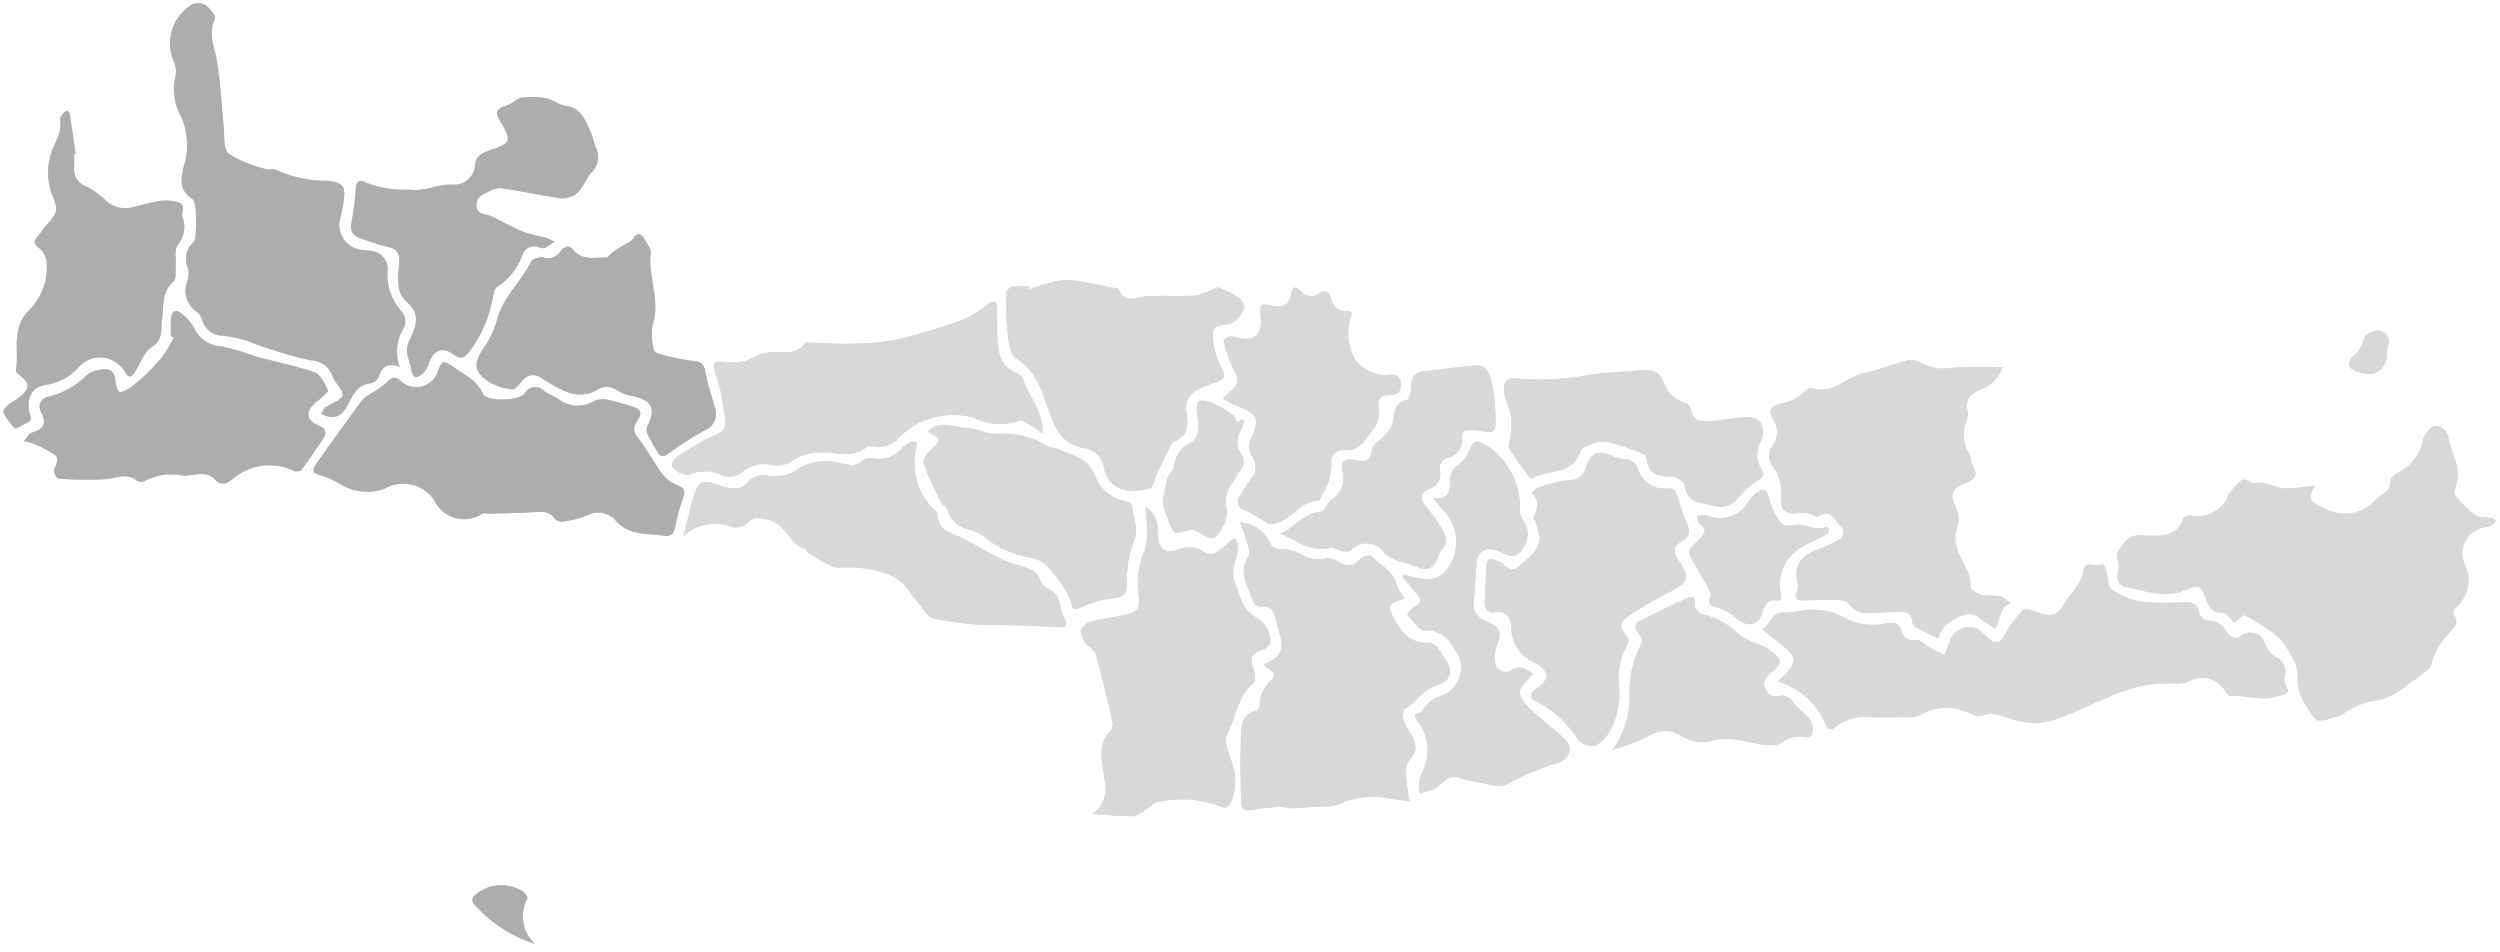<svg xmlns="http://www.w3.org/2000/svg" xmlns:xlink="http://www.w3.org/1999/xlink" width="132.801" height="50.563" viewBox="0 0 132.801 50.563">
  <defs>
    <clipPath id="clip-path">
      <rect id="Rectangle_529" data-name="Rectangle 529" width="132.801" height="50.563" fill="#d8d8d8"/>
    </clipPath>
  </defs>
  <g id="chania" clip-path="url(#clip-path)">
    <path id="Path_1017" data-name="Path 1017" d="M391.8,172.1c.15.322.8.369.4.813a1.859,1.859,0,0,0-.635,1.4.328.328,0,0,1-.191.246c-.881.253-.779,1.018-.808,1.645-.051,1.078,0,2.161.017,3.242.007.459.3.434.643.378a13.836,13.836,0,0,1,1.408-.154c.206-.012.418.089.624.082.58-.02,1.159-.1,1.737-.1a2.078,2.078,0,0,0,.843-.138,4.234,4.234,0,0,1,2.373-.326c.432.086.875.12,1.322.178a11.469,11.469,0,0,1-.188-1.257c-.013-.3-.023-.7.15-.879.592-.6.307-1.1-.033-1.639a1.909,1.909,0,0,1-.271-.611c-.033-.162-.014-.442.086-.5.608-.378.968-1.044,1.73-1.277s.847-.794.368-1.431a4.8,4.8,0,0,0-.3-.487c-.14-.144-.34-.34-.5-.331-1.146.061-1.59-.723-2.015-1.566-.146-.29-.094-.484.192-.61a5.324,5.324,0,0,1,.526-.174,2.852,2.852,0,0,1-.45-.751c-.158-.748-.861-1-1.3-1.48-.08-.087-.513-.017-.619.113-.4.489-.784.413-1.25.132a.9.9,0,0,0-.622-.139,1.629,1.629,0,0,1-1.276-.228,2.212,2.212,0,0,0-1.029-.266.61.61,0,0,1-.649-.382,1.835,1.835,0,0,0-1.565-1.034c.14.374.278.676.363.994.07.263.206.629.091.8-.545.812-.082,1.491.173,2.216.108.307.251.491.593.46.388-.036.552.188.635.525.066.271.156.537.228.807.267,1,.146,1.271-.788,1.729Z" transform="translate(-324.651 -136.813)" fill="#d8d8d8"/>
    <path id="Path_1018" data-name="Path 1018" d="M391.8,172.1c.15.322.8.369.4.813a1.859,1.859,0,0,0-.635,1.4.328.328,0,0,1-.191.246c-.881.253-.779,1.018-.808,1.645-.051,1.078,0,2.161.017,3.242.007.459.3.434.643.378a13.836,13.836,0,0,1,1.408-.154c.206-.012.418.089.624.082.58-.02,1.159-.1,1.737-.1a2.078,2.078,0,0,0,.843-.138,4.234,4.234,0,0,1,2.373-.326c.432.086.875.12,1.322.178a11.469,11.469,0,0,1-.188-1.257c-.013-.3-.023-.7.15-.879.592-.6.307-1.1-.033-1.639a1.909,1.909,0,0,1-.271-.611c-.033-.162-.014-.442.086-.5.608-.378.968-1.044,1.73-1.277s.847-.794.368-1.431a4.8,4.8,0,0,0-.3-.487c-.14-.144-.34-.34-.5-.331-1.146.061-1.59-.723-2.015-1.566-.146-.29-.094-.484.192-.61a5.324,5.324,0,0,1,.526-.174,2.852,2.852,0,0,1-.45-.751c-.158-.748-.861-1-1.3-1.48-.08-.087-.513-.017-.619.113-.4.489-.784.413-1.25.132a.9.9,0,0,0-.622-.139,1.629,1.629,0,0,1-1.276-.228,2.212,2.212,0,0,0-1.029-.266.61.61,0,0,1-.649-.382,1.835,1.835,0,0,0-1.565-1.034c.14.374.278.676.363.994.07.263.206.629.091.8-.545.812-.082,1.491.173,2.216.108.307.251.491.593.46.388-.036.552.188.635.525.066.271.156.537.228.807.267,1,.146,1.271-.788,1.729Z" transform="translate(-324.651 -136.813)" fill="#d8d8d8"/>
    <path id="Path_1019" data-name="Path 1019" d="M341.053,175.969c.8.049,1.46.119,2.125.115a1.558,1.558,0,0,0,.641-.307c.263-.151.5-.425.776-.46a5.749,5.749,0,0,1,3.212.236c.354.162.5.029.625-.289a2.811,2.811,0,0,0,.04-1.958c-.16-.521-.47-1.211-.267-1.584.483-.884.529-2,1.389-2.7.118-.1.1-.456.038-.658-.246-.747-.213-.842.482-1.135.149-.063.341-.2.371-.337a1.416,1.416,0,0,0-.784-1.379,2.209,2.209,0,0,1-.689-.764,8.635,8.635,0,0,1-.316-.86,1.7,1.7,0,0,1-.05-1.381,2.7,2.7,0,0,0,.131-.812c0-.12-.1-.245-.161-.368a2.517,2.517,0,0,0-.331.2,4.412,4.412,0,0,1-.633.541.685.685,0,0,1-.593.032,1.439,1.439,0,0,0-1.477-.171c-.764.241-1.083-.1-1.061-.944a1.451,1.451,0,0,0-.645-1.334c-.022.363.065.71.064,1.056a3.2,3.2,0,0,1-.135,1.289,4.455,4.455,0,0,0-.291,2.49c.067.53-.138.756-.549.857-.641.159-1.306.224-1.945.389a.9.9,0,0,0-.584.455c-.059.195.1.493.238.7.149.226.489.369.555.6.33,1.181.6,2.378.879,3.573a.59.59,0,0,1-.089.472c-.817.814-.389,1.824-.327,2.7a1.6,1.6,0,0,1-.64,1.728Z" transform="translate(-283.013 -132.728)" fill="#d8d8d8"/>
    <path id="Path_1020" data-name="Path 1020" d="M341.053,175.969c.8.049,1.46.119,2.125.115a1.558,1.558,0,0,0,.641-.307c.263-.151.5-.425.776-.46a5.749,5.749,0,0,1,3.212.236c.354.162.5.029.625-.289a2.811,2.811,0,0,0,.04-1.958c-.16-.521-.47-1.211-.267-1.584.483-.884.529-2,1.389-2.7.118-.1.1-.456.038-.658-.246-.747-.213-.842.482-1.135.149-.063.341-.2.371-.337a1.416,1.416,0,0,0-.784-1.379,2.209,2.209,0,0,1-.689-.764,8.635,8.635,0,0,1-.316-.86,1.7,1.7,0,0,1-.05-1.381,2.7,2.7,0,0,0,.131-.812c0-.12-.1-.245-.161-.368a2.517,2.517,0,0,0-.331.2,4.412,4.412,0,0,1-.633.541.685.685,0,0,1-.593.032,1.439,1.439,0,0,0-1.477-.171c-.764.241-1.083-.1-1.061-.944a1.451,1.451,0,0,0-.645-1.334c-.022.363.065.71.064,1.056a3.2,3.2,0,0,1-.135,1.289,4.455,4.455,0,0,0-.291,2.49c.067.53-.138.756-.549.857-.641.159-1.306.224-1.945.389a.9.9,0,0,0-.584.455c-.059.195.1.493.238.7.149.226.489.369.555.6.33,1.181.6,2.378.879,3.573a.59.59,0,0,1-.089.472c-.817.814-.389,1.824-.327,2.7a1.6,1.6,0,0,1-.64,1.728Z" transform="translate(-283.013 -132.728)" fill="#d8d8d8"/>
    <path id="Path_1021" data-name="Path 1021" d="M470.558,147.009c.017.821-.619,1.184-1.1,1.622-.455.412-.754-.129-1.108-.27-.489-.2-.61-.142-.631.364q-.036.877-.08,1.752c-.018.365.123.659.511.6.765-.121.891.436.9.908a2.021,2.021,0,0,0,1.279,1.794c.757.423.762.895.054,1.353-.363.235-.4.494-.03.657a5.95,5.95,0,0,1,2.248,2.066,1.025,1.025,0,0,0,.924.308,2.164,2.164,0,0,0,.891-1.032,4.132,4.132,0,0,0,.35-2.114,3.691,3.691,0,0,1,.483-2.287.389.389,0,0,0-.038-.34c-.44-.581-.467-.744.134-1.155a20.424,20.424,0,0,1,2.2-1.276c.9-.463,1-.789.383-1.645-.288-.4-.3-.733.138-.978.462-.256.519-.54.293-1.016-.248-.519-.368-1.1-.578-1.637a.464.464,0,0,0-.367-.191,1.474,1.474,0,0,1-1.626-.978.754.754,0,0,0-.736-.569,2.533,2.533,0,0,1-.713-.21c-.718-.276-1.054-.12-1.315.619a.877.877,0,0,1-.9.7,7.242,7.242,0,0,0-1.694.425c-.116.034-.2.169-.3.257.471.418.285.883.1,1.352-.011.03.071.086.087.137.082.262.158.526.235.789Z" transform="translate(-388.767 -118.553)" fill="#d8d8d8"/>
    <path id="Path_1022" data-name="Path 1022" d="M470.558,147.009c.017.821-.619,1.184-1.1,1.622-.455.412-.754-.129-1.108-.27-.489-.2-.61-.142-.631.364q-.036.877-.08,1.752c-.018.365.123.659.511.6.765-.121.891.436.9.908a2.021,2.021,0,0,0,1.279,1.794c.757.423.762.895.054,1.353-.363.235-.4.494-.03.657a5.95,5.95,0,0,1,2.248,2.066,1.025,1.025,0,0,0,.924.308,2.164,2.164,0,0,0,.891-1.032,4.132,4.132,0,0,0,.35-2.114,3.691,3.691,0,0,1,.483-2.287.389.389,0,0,0-.038-.34c-.44-.581-.467-.744.134-1.155a20.424,20.424,0,0,1,2.2-1.276c.9-.463,1-.789.383-1.645-.288-.4-.3-.733.138-.978.462-.256.519-.54.293-1.016-.248-.519-.368-1.1-.578-1.637a.464.464,0,0,0-.367-.191,1.474,1.474,0,0,1-1.626-.978.754.754,0,0,0-.736-.569,2.533,2.533,0,0,1-.713-.21c-.718-.276-1.054-.12-1.315.619a.877.877,0,0,1-.9.7,7.242,7.242,0,0,0-1.694.425c-.116.034-.2.169-.3.257.471.418.285.883.1,1.352-.011.03.071.086.087.137.082.262.158.526.235.789Z" transform="translate(-388.767 -118.553)" fill="#d8d8d8"/>
    <path id="Path_1023" data-name="Path 1023" d="M441.874,146.122l-.091.115c.219.272.426.554.66.812.4.446.385.547-.135.86a.8.8,0,0,0-.271.367c.3.306.633.838.935.822a1.533,1.533,0,0,1,1.505.906,1.592,1.592,0,0,1-.855,2.623,2.023,2.023,0,0,0-.61.476c-.117.105-.184.314-.31.351-.313.092-.3.152-.145.439a2.513,2.513,0,0,1,.27,2.735,1.347,1.347,0,0,0-.166.559,2.8,2.8,0,0,0,.048.558,3.077,3.077,0,0,1,.512-.156c.589-.075.832-.937,1.573-.67a4.061,4.061,0,0,0,.811.2c.572.08,1.27.37,1.695.15a15.005,15.005,0,0,1,2.677-1.124c.691-.2.873-.842.436-1.265-.554-.536-1.19-.988-1.745-1.522-.287-.275-.662-.652-.658-.98s.436-.637.7-.988c-.3-.154-.6-.536-1.167-.182a.551.551,0,0,1-.841-.414,1.721,1.721,0,0,1,.1-.936c.255-.668.18-.929-.483-1.21-.443-.188-.793-.441-.758-.983.046-.723.09-1.447.161-2.167a.7.7,0,0,1,.925-.692,1.967,1.967,0,0,1,.54.218.677.677,0,0,0,.992-.315,1.217,1.217,0,0,0-.007-1.485.946.946,0,0,1-.154-.591,3.91,3.91,0,0,0-1.971-3.488c-.347-.176-.49-.086-.648.228a2.143,2.143,0,0,1-.592.877,1.048,1.048,0,0,0-.506.981c0,.54-.111.941-.911.837.287.33.474.529.643.743a2.381,2.381,0,0,1-.14,3.306,1.35,1.35,0,0,1-.9.249,5.7,5.7,0,0,1-1.117-.238Z" transform="translate(-367.276 -115.601)" fill="#d8d8d8"/>
    <path id="Path_1024" data-name="Path 1024" d="M441.874,146.122l-.091.115c.219.272.426.554.66.812.4.446.385.547-.135.86a.8.8,0,0,0-.271.367c.3.306.633.838.935.822a1.533,1.533,0,0,1,1.505.906,1.592,1.592,0,0,1-.855,2.623,2.023,2.023,0,0,0-.61.476c-.117.105-.184.314-.31.351-.313.092-.3.152-.145.439a2.513,2.513,0,0,1,.27,2.735,1.347,1.347,0,0,0-.166.559,2.8,2.8,0,0,0,.048.558,3.077,3.077,0,0,1,.512-.156c.589-.075.832-.937,1.573-.67a4.061,4.061,0,0,0,.811.2c.572.08,1.27.37,1.695.15a15.005,15.005,0,0,1,2.677-1.124c.691-.2.873-.842.436-1.265-.554-.536-1.19-.988-1.745-1.522-.287-.275-.662-.652-.658-.98s.436-.637.7-.988c-.3-.154-.6-.536-1.167-.182a.551.551,0,0,1-.841-.414,1.721,1.721,0,0,1,.1-.936c.255-.668.18-.929-.483-1.21-.443-.188-.793-.441-.758-.983.046-.723.09-1.447.161-2.167a.7.7,0,0,1,.925-.692,1.967,1.967,0,0,1,.54.218.677.677,0,0,0,.992-.315,1.217,1.217,0,0,0-.007-1.485.946.946,0,0,1-.154-.591,3.91,3.91,0,0,0-1.971-3.488c-.347-.176-.49-.086-.648.228a2.143,2.143,0,0,1-.592.877,1.048,1.048,0,0,0-.506.981c0,.54-.111.941-.911.837.287.33.474.529.643.743a2.381,2.381,0,0,1-.14,3.306,1.35,1.35,0,0,1-.9.249,5.7,5.7,0,0,1-1.117-.238Z" transform="translate(-367.276 -115.601)" fill="#d8d8d8"/>
    <path id="Path_1025" data-name="Path 1025" d="M385.076,96.464a8.4,8.4,0,0,0,.866.442c.965.357,1.117.664.683,1.626a.9.9,0,0,0,.013,1.013.939.939,0,0,1-.088,1.231,9.293,9.293,0,0,0-.54.849.471.471,0,0,0,.21.759,6.637,6.637,0,0,1,1.088.619c.278.221.451.122.735.034.781-.242,1.2-1.14,2.109-1.13.07,0,.154-.212.212-.336a3.025,3.025,0,0,0,.494-1.642.623.623,0,0,1,.641-.736c.932.1,1.211-.653,1.636-1.172a1.413,1.413,0,0,0,.231-1c-.079-.525.086-.747.585-.745s.646-.265.582-.7c-.076-.515-.48-.373-.793-.347a2.164,2.164,0,0,1-1.579-.761,2.835,2.835,0,0,1-.3-2.26c.081-.2.153-.424-.175-.394-.507.046-.724-.273-.846-.651-.116-.357-.32-.5-.611-.3a.716.716,0,0,1-1.033-.146c-.284-.276-.422-.137-.482.207-.094.537-.388.744-.961.62-.7-.15-.738-.088-.652.587.115.9-.331,1.317-1.192,1.113a1.2,1.2,0,0,0-.49-.073c-.117.026-.307.219-.287.285a6.856,6.856,0,0,0,.569,1.536c.255.427.236.71-.12,1.013-.149.127-.29.263-.507.46Z" transform="translate(-320.133 -75.295)" fill="#d8d8d8"/>
    <path id="Path_1026" data-name="Path 1026" d="M385.076,96.464a8.4,8.4,0,0,0,.866.442c.965.357,1.117.664.683,1.626a.9.9,0,0,0,.013,1.013.939.939,0,0,1-.088,1.231,9.293,9.293,0,0,0-.54.849.471.471,0,0,0,.21.759,6.637,6.637,0,0,1,1.088.619c.278.221.451.122.735.034.781-.242,1.2-1.14,2.109-1.13.07,0,.154-.212.212-.336a3.025,3.025,0,0,0,.494-1.642.623.623,0,0,1,.641-.736c.932.1,1.211-.653,1.636-1.172a1.413,1.413,0,0,0,.231-1c-.079-.525.086-.747.585-.745s.646-.265.582-.7c-.076-.515-.48-.373-.793-.347a2.164,2.164,0,0,1-1.579-.761,2.835,2.835,0,0,1-.3-2.26c.081-.2.153-.424-.175-.394-.507.046-.724-.273-.846-.651-.116-.357-.32-.5-.611-.3a.716.716,0,0,1-1.033-.146c-.284-.276-.422-.137-.482.207-.094.537-.388.744-.961.62-.7-.15-.738-.088-.652.587.115.9-.331,1.317-1.192,1.113a1.2,1.2,0,0,0-.49-.073c-.117.026-.307.219-.287.285a6.856,6.856,0,0,0,.569,1.536c.255.427.236.71-.12,1.013-.149.127-.29.263-.507.46Z" transform="translate(-320.133 -75.295)" fill="#d8d8d8"/>
    <path id="Path_1027" data-name="Path 1027" d="M474.233,116.995c-.383.006-.607.245-.493.832.084.432.288.843.354,1.277a4.729,4.729,0,0,1-.052,1.036c-.016.206-.134.468-.048.608.33.539.721,1.04,1.1,1.549.018.024.116.017.159-.008.829-.473,2.109-.132,2.513-1.389a.631.631,0,0,1,.377-.314,2.23,2.23,0,0,1,1.047-.233,13.506,13.506,0,0,1,1.951.689c.078.031.139.181.154.284.112.754.581.9,1.271.877.259-.009.734.3.757.5.085.771.57.853,1.184,1,.87.215,1.19.176,1.751-.474a4.706,4.706,0,0,1,.992-.85c.252-.164.322-.313.152-.531a1.429,1.429,0,0,1-.044-1.513c.328-.877-.091-1.391-1.04-1.26-.527.073-1.056.139-1.585.194s-1.019.011-1.112-.685a.436.436,0,0,0-.274-.269,1.691,1.691,0,0,1-1.158-1.109c-.214-.591-.634-.694-1.194-.636-.941.1-1.9.1-2.827.256a14.226,14.226,0,0,1-3.932.167Z" transform="translate(-393.818 -96.901)" fill="#d8d8d8"/>
    <path id="Path_1028" data-name="Path 1028" d="M474.233,116.995c-.383.006-.607.245-.493.832.084.432.288.843.354,1.277a4.729,4.729,0,0,1-.052,1.036c-.016.206-.134.468-.048.608.33.539.721,1.04,1.1,1.549.018.024.116.017.159-.008.829-.473,2.109-.132,2.513-1.389a.631.631,0,0,1,.377-.314,2.23,2.23,0,0,1,1.047-.233,13.506,13.506,0,0,1,1.951.689c.078.031.139.181.154.284.112.754.581.9,1.271.877.259-.009.734.3.757.5.085.771.57.853,1.184,1,.87.215,1.19.176,1.751-.474a4.706,4.706,0,0,1,.992-.85c.252-.164.322-.313.152-.531a1.429,1.429,0,0,1-.044-1.513c.328-.877-.091-1.391-1.04-1.26-.527.073-1.056.139-1.585.194s-1.019.011-1.112-.685a.436.436,0,0,0-.274-.269,1.691,1.691,0,0,1-1.158-1.109c-.214-.591-.634-.694-1.194-.636-.941.1-1.9.1-2.827.256a14.226,14.226,0,0,1-3.932.167Z" transform="translate(-393.818 -96.901)" fill="#d8d8d8"/>
    <path id="Path_1029" data-name="Path 1029" d="M403.255,124.078c.929.372,1.617,1.02,2.615.75.2-.055.467.146.711.187a.644.644,0,0,0,.46-.06,1.1,1.1,0,0,1,1.747.159,2.3,2.3,0,0,0,.831.444c.221.094.474.113.693.21.778.345,1.091.215,1.383-.6a.527.527,0,0,1,.114-.219c.385-.335.251-.725.065-1.063a8.746,8.746,0,0,0-.8-1.16c-.412-.527-.422-.8.147-1.052a.8.8,0,0,0,.519-.928.57.57,0,0,1,.439-.7.97.97,0,0,0,.721-1.078c-.024-.346.152-.384.382-.392a2.533,2.533,0,0,1,.663.057c.581.137.759.05.744-.53a10.431,10.431,0,0,0-.2-2.078c-.088-.384-.251-.923-.844-.875-.915.074-1.826.191-2.739.3a.692.692,0,0,0-.694.772c0,.264-.1.72-.245.756-.754.19-.622.806-.768,1.309a1.765,1.765,0,0,1-.413.578c-.217.251-.615.464-.651.732-.087.65-.4.681-.917.567-.4-.088-.788,0-.677.538a1.293,1.293,0,0,1-.506,1.515c-.262.181-.422.69-.649.7-.884.057-1.31.8-2.127,1.157Z" transform="translate(-335.246 -95.729)" fill="#d8d8d8"/>
    <path id="Path_1030" data-name="Path 1030" d="M403.255,124.078c.929.372,1.617,1.02,2.615.75.2-.055.467.146.711.187a.644.644,0,0,0,.46-.06,1.1,1.1,0,0,1,1.747.159,2.3,2.3,0,0,0,.831.444c.221.094.474.113.693.21.778.345,1.091.215,1.383-.6a.527.527,0,0,1,.114-.219c.385-.335.251-.725.065-1.063a8.746,8.746,0,0,0-.8-1.16c-.412-.527-.422-.8.147-1.052a.8.8,0,0,0,.519-.928.57.57,0,0,1,.439-.7.97.97,0,0,0,.721-1.078c-.024-.346.152-.384.382-.392a2.533,2.533,0,0,1,.663.057c.581.137.759.05.744-.53a10.431,10.431,0,0,0-.2-2.078c-.088-.384-.251-.923-.844-.875-.915.074-1.826.191-2.739.3a.692.692,0,0,0-.694.772c0,.264-.1.72-.245.756-.754.19-.622.806-.768,1.309a1.765,1.765,0,0,1-.413.578c-.217.251-.615.464-.651.732-.087.65-.4.681-.917.567-.4-.088-.788,0-.677.538a1.293,1.293,0,0,1-.506,1.515c-.262.181-.422.69-.649.7-.884.057-1.31.8-2.127,1.157Z" transform="translate(-335.246 -95.729)" fill="#d8d8d8"/>
    <path id="Path_1031" data-name="Path 1031" d="M507.926,196.184a11.836,11.836,0,0,0,1.88-.691,1.569,1.569,0,0,1,1.733-.076,1.969,1.969,0,0,0,1.594.314c1.1-.367,2.076.182,3.112.216a1.329,1.329,0,0,0,.68-.139,1.457,1.457,0,0,1,1.265-.273.346.346,0,0,0,.31-.13c.308-.933-.672-1.175-1-1.774a.732.732,0,0,0-.6-.331.626.626,0,0,1-.845-.309c-.215-.415.041-.7.337-.932.658-.52.455-.709-.095-1.154a3.738,3.738,0,0,0-.744-.377,3.118,3.118,0,0,1-.893-.446A3.929,3.929,0,0,0,512.712,189c-.181-.044-.449-.351-.426-.5.088-.537-.227-.447-.48-.333-.877.4-1.742.823-2.6,1.266-.069.036-.088.351-.013.439.21.25.415.471.2.81a5.217,5.217,0,0,0-.56,2.557,4.8,4.8,0,0,1-.911,2.944Z" transform="translate(-422.264 -156.361)" fill="#d8d8d8"/>
    <path id="Path_1032" data-name="Path 1032" d="M507.926,196.184a11.836,11.836,0,0,0,1.88-.691,1.569,1.569,0,0,1,1.733-.076,1.969,1.969,0,0,0,1.594.314c1.1-.367,2.076.182,3.112.216a1.329,1.329,0,0,0,.68-.139,1.457,1.457,0,0,1,1.265-.273.346.346,0,0,0,.31-.13c.308-.933-.672-1.175-1-1.774a.732.732,0,0,0-.6-.331.626.626,0,0,1-.845-.309c-.215-.415.041-.7.337-.932.658-.52.455-.709-.095-1.154a3.738,3.738,0,0,0-.744-.377,3.118,3.118,0,0,1-.893-.446A3.929,3.929,0,0,0,512.712,189c-.181-.044-.449-.351-.426-.5.088-.537-.227-.447-.48-.333-.877.4-1.742.823-2.6,1.266-.069.036-.088.351-.013.439.21.25.415.471.2.81a5.217,5.217,0,0,0-.56,2.557,4.8,4.8,0,0,1-.911,2.944Z" transform="translate(-422.264 -156.361)" fill="#d8d8d8"/>
    <path id="Path_1033" data-name="Path 1033" d="M231.33,101.987c.034-1.2-.739-1.971-1.062-2.909a.564.564,0,0,0-.3-.283c-.944-.389-1.036-1.2-1.049-2.054-.007-.47-.017-.94-.015-1.41,0-.418-.177-.412-.464-.219a6.2,6.2,0,0,1-1.264.805,35.209,35.209,0,0,1-3.605,1.09,11.874,11.874,0,0,1-2.314.214c-.718.025-1.438-.028-2.157-.043-.136,0-.349-.042-.4.026-.523.736-1.314.356-1.975.5a1.512,1.512,0,0,0-.558.149,2.487,2.487,0,0,1-1.693.336c-.675-.029-.684-.022-.535.608.077.325.225.635.291.961.1.515.179,1.037.236,1.56.046.417-.162.609-.572.782a13.422,13.422,0,0,0-1.965,1.109c-.157.1-.339.425-.284.535a1.16,1.16,0,0,0,.565.4.544.544,0,0,0,.411,0,2.179,2.179,0,0,1,1.78.116,1.056,1.056,0,0,0,.894-.155,1.782,1.782,0,0,1,1.628-.437,1.543,1.543,0,0,0,1.256-.319,2.445,2.445,0,0,1,.979-.323c.928-.179,1.935.4,2.817-.307.105-.084.331-.051.493-.025a1.382,1.382,0,0,0,1.2-.452,4.048,4.048,0,0,1,4-1.084,3.23,3.23,0,0,0,2.456.153c.095-.048.3.093.444.176.235.139.456.3.758.5Z" transform="translate(-175.943 -78.966)" fill="#d8d8d8"/>
    <path id="Path_1034" data-name="Path 1034" d="M231.33,101.987c.034-1.2-.739-1.971-1.062-2.909a.564.564,0,0,0-.3-.283c-.944-.389-1.036-1.2-1.049-2.054-.007-.47-.017-.94-.015-1.41,0-.418-.177-.412-.464-.219a6.2,6.2,0,0,1-1.264.805,35.209,35.209,0,0,1-3.605,1.09,11.874,11.874,0,0,1-2.314.214c-.718.025-1.438-.028-2.157-.043-.136,0-.349-.042-.4.026-.523.736-1.314.356-1.975.5a1.512,1.512,0,0,0-.558.149,2.487,2.487,0,0,1-1.693.336c-.675-.029-.684-.022-.535.608.077.325.225.635.291.961.1.515.179,1.037.236,1.56.046.417-.162.609-.572.782a13.422,13.422,0,0,0-1.965,1.109c-.157.1-.339.425-.284.535a1.16,1.16,0,0,0,.565.4.544.544,0,0,0,.411,0,2.179,2.179,0,0,1,1.78.116,1.056,1.056,0,0,0,.894-.155,1.782,1.782,0,0,1,1.628-.437,1.543,1.543,0,0,0,1.256-.319,2.445,2.445,0,0,1,.979-.323c.928-.179,1.935.4,2.817-.307.105-.084.331-.051.493-.025a1.382,1.382,0,0,0,1.2-.452,4.048,4.048,0,0,1,4-1.084,3.23,3.23,0,0,0,2.456.153c.095-.048.3.093.444.176.235.139.456.3.758.5Z" transform="translate(-175.943 -78.966)" fill="#d8d8d8"/>
    <path id="Path_1035" data-name="Path 1035" d="M318.163,88.753l-.047-.146a5.179,5.179,0,0,0-.922.018A.493.493,0,0,0,316.9,89a20.714,20.714,0,0,0,.106,2.311c.047.394.154.95.429,1.117,1.147.7,1.424,1.934,1.823,3,.355.947.734,1.541,1.748,1.751A1.268,1.268,0,0,1,322.1,98.2a1.4,1.4,0,0,0,1.186,1.226,3.111,3.111,0,0,0,1.242-.093c.181-.062.244-.466.361-.716.177-.378.341-.763.535-1.132.127-.241.245-.578.455-.668.723-.307.685-.854.613-1.466a1.109,1.109,0,0,1,.738-1.331,4.679,4.679,0,0,1,.691-.287c.634-.2.678-.3.394-.86a2.746,2.746,0,0,1-.241-.617,3.122,3.122,0,0,1-.189-1.218c.115-.55.785-.3,1.122-.547a1.432,1.432,0,0,0,.542-.753c.039-.177-.206-.487-.4-.628a4.378,4.378,0,0,0-.969-.445c-.07-.027-.18.035-.267.067a3.727,3.727,0,0,1-.975.356c-.854.053-1.715-.017-2.569.038-.567.036-1.193.448-1.492-.423-.011-.031-.157-.01-.238-.025-.7-.131-1.39-.291-2.091-.385a3.285,3.285,0,0,0-1.085.053,12.918,12.918,0,0,0-1.292.4Z" transform="translate(-263.458 -73.385)" fill="#d8d8d8"/>
    <path id="Path_1036" data-name="Path 1036" d="M318.163,88.753l-.047-.146a5.179,5.179,0,0,0-.922.018A.493.493,0,0,0,316.9,89a20.714,20.714,0,0,0,.106,2.311c.047.394.154.95.429,1.117,1.147.7,1.424,1.934,1.823,3,.355.947.734,1.541,1.748,1.751A1.268,1.268,0,0,1,322.1,98.2a1.4,1.4,0,0,0,1.186,1.226,3.111,3.111,0,0,0,1.242-.093c.181-.062.244-.466.361-.716.177-.378.341-.763.535-1.132.127-.241.245-.578.455-.668.723-.307.685-.854.613-1.466a1.109,1.109,0,0,1,.738-1.331,4.679,4.679,0,0,1,.691-.287c.634-.2.678-.3.394-.86a2.746,2.746,0,0,1-.241-.617,3.122,3.122,0,0,1-.189-1.218c.115-.55.785-.3,1.122-.547a1.432,1.432,0,0,0,.542-.753c.039-.177-.206-.487-.4-.628a4.378,4.378,0,0,0-.969-.445c-.07-.027-.18.035-.267.067a3.727,3.727,0,0,1-.975.356c-.854.053-1.715-.017-2.569.038-.567.036-1.193.448-1.492-.423-.011-.031-.157-.01-.238-.025-.7-.131-1.39-.291-2.091-.385a3.285,3.285,0,0,0-1.085.053,12.918,12.918,0,0,0-1.292.4Z" transform="translate(-263.458 -73.385)" fill="#d8d8d8"/>
    <path id="Path_1037" data-name="Path 1037" d="M215.386,144.053a2.465,2.465,0,0,1,2.369-.532.942.942,0,0,0,1.076-.2c.313-.317.641-.206,1.012-.129.95.195,1.146,1.318,2.025,1.587.061.019.076.168.141.2.566.281,1.172.825,1.7.762a6.155,6.155,0,0,1,2.7.431,1.745,1.745,0,0,1,.711.54c.4.465.752.973,1.14,1.451a.737.737,0,0,0,.388.28,17.523,17.523,0,0,0,2.715.348c1.168-.006,2.337.034,3.5.086.98.045.978.066.593-.791a.592.592,0,0,1-.068-.24,1.132,1.132,0,0,0-.663-.988.908.908,0,0,1-.388-.412c-.152-.523-.582-.639-1.008-.782a8.525,8.525,0,0,1-1.107-.384c-.72-.36-1.4-.8-2.128-1.145-.551-.262-1.206-.356-1.209-1.181,0-.13-.193-.262-.3-.387a3.463,3.463,0,0,1-.848-3.2c.082-.347-.1-.352-.282-.3a1.082,1.082,0,0,0-.464.314,1.591,1.591,0,0,1-1.5.567.827.827,0,0,0-.624.123c-.38.369-.758.181-1.17.13a2.809,2.809,0,0,0-2.06.185,2.3,2.3,0,0,1-1.718.489,1.084,1.084,0,0,0-1.2.407.865.865,0,0,1-.659.26,3.508,3.508,0,0,1-.961-.233c-.689-.229-.922-.16-1.147.518-.216.65-.348,1.329-.577,2.228Z" transform="translate(-179.061 -115.591)" fill="#d8d8d8"/>
    <path id="Path_1038" data-name="Path 1038" d="M215.386,144.053a2.465,2.465,0,0,1,2.369-.532.942.942,0,0,0,1.076-.2c.313-.317.641-.206,1.012-.129.95.195,1.146,1.318,2.025,1.587.061.019.076.168.141.2.566.281,1.172.825,1.7.762a6.155,6.155,0,0,1,2.7.431,1.745,1.745,0,0,1,.711.54c.4.465.752.973,1.14,1.451a.737.737,0,0,0,.388.28,17.523,17.523,0,0,0,2.715.348c1.168-.006,2.337.034,3.5.086.98.045.978.066.593-.791a.592.592,0,0,1-.068-.24,1.132,1.132,0,0,0-.663-.988.908.908,0,0,1-.388-.412c-.152-.523-.582-.639-1.008-.782a8.525,8.525,0,0,1-1.107-.384c-.72-.36-1.4-.8-2.128-1.145-.551-.262-1.206-.356-1.209-1.181,0-.13-.193-.262-.3-.387a3.463,3.463,0,0,1-.848-3.2c.082-.347-.1-.352-.282-.3a1.082,1.082,0,0,0-.464.314,1.591,1.591,0,0,1-1.5.567.827.827,0,0,0-.624.123c-.38.369-.758.181-1.17.13a2.809,2.809,0,0,0-2.06.185,2.3,2.3,0,0,1-1.718.489,1.084,1.084,0,0,0-1.2.407.865.865,0,0,1-.659.26,3.508,3.508,0,0,1-.961-.233c-.689-.229-.922-.16-1.147.518-.216.65-.348,1.329-.577,2.228Z" transform="translate(-179.061 -115.591)" fill="#d8d8d8"/>
    <path id="Path_1039" data-name="Path 1039" d="M291.084,134.209c.779.433.763.416.152.986-.188.176-.425.524-.365.7a17.757,17.757,0,0,0,.894,2.018c.082.167.325.273.368.438a1.491,1.491,0,0,0,1.172,1.058,2.235,2.235,0,0,1,.75.37,5.364,5.364,0,0,0,2.486,1.125,1.643,1.643,0,0,1,.823.375,8.306,8.306,0,0,1,.963,1.225,2.331,2.331,0,0,1,.373.8c.064.3.164.378.447.282a6.356,6.356,0,0,1,1.739-.528c.864-.022.755-.533.782-1.073a5.555,5.555,0,0,1,.394-2.02c.221-.511-.051-1.239-.135-1.866-.011-.081-.215-.164-.341-.2a2.132,2.132,0,0,1-1.581-1.275c-.328-1-1.166-1.125-1.906-1.465-.2-.092-.462-.068-.641-.182a4.428,4.428,0,0,0-2.717-.652c-.507.027-1.027-.3-1.544-.308-.683-.011-1.414-.481-2.113.185Z" transform="translate(-241.807 -111.278)" fill="#d8d8d8"/>
    <path id="Path_1040" data-name="Path 1040" d="M291.084,134.209c.779.433.763.416.152.986-.188.176-.425.524-.365.7a17.757,17.757,0,0,0,.894,2.018c.082.167.325.273.368.438a1.491,1.491,0,0,0,1.172,1.058,2.235,2.235,0,0,1,.75.37,5.364,5.364,0,0,0,2.486,1.125,1.643,1.643,0,0,1,.823.375,8.306,8.306,0,0,1,.963,1.225,2.331,2.331,0,0,1,.373.8c.064.3.164.378.447.282a6.356,6.356,0,0,1,1.739-.528c.864-.022.755-.533.782-1.073a5.555,5.555,0,0,1,.394-2.02c.221-.511-.051-1.239-.135-1.866-.011-.081-.215-.164-.341-.2a2.132,2.132,0,0,1-1.581-1.275c-.328-1-1.166-1.125-1.906-1.465-.2-.092-.462-.068-.641-.182a4.428,4.428,0,0,0-2.717-.652c-.507.027-1.027-.3-1.544-.308-.683-.011-1.414-.481-2.113.185Z" transform="translate(-241.807 -111.278)" fill="#d8d8d8"/>
    <path id="Path_1041" data-name="Path 1041" d="M367.837,133a4.383,4.383,0,0,1,.438.195c.694.4.783.407,1.21-.279a1.576,1.576,0,0,0,.223-1,1.649,1.649,0,0,1,.366-1.48c.128-.144.186-.346.306-.5a.748.748,0,0,0,.065-.992,1.09,1.09,0,0,1,.008-1.194,2.077,2.077,0,0,0,.177-.464c.012-.046-.067-.115-.1-.174-.35.456-.332-.073-.485-.172a5.941,5.941,0,0,0-1.053-.623c-.811-.313-.959-.165-.838.716.069.505.156,1.067-.361,1.369a1.587,1.587,0,0,0-.893,1.3c-.02.2-.272.363-.328.568a6.011,6.011,0,0,0-.244,1.325,2.272,2.272,0,0,0,.244.811,2.323,2.323,0,0,0,.348.743c.079.089.377-.006.573-.035a2.221,2.221,0,0,0,.347-.114Z" transform="translate(-304.544 -104.889)" fill="#d8d8d8"/>
    <path id="Path_1042" data-name="Path 1042" d="M367.837,133a4.383,4.383,0,0,1,.438.195c.694.4.783.407,1.21-.279a1.576,1.576,0,0,0,.223-1,1.649,1.649,0,0,1,.366-1.48c.128-.144.186-.346.306-.5a.748.748,0,0,0,.065-.992,1.09,1.09,0,0,1,.008-1.194,2.077,2.077,0,0,0,.177-.464c.012-.046-.067-.115-.1-.174-.35.456-.332-.073-.485-.172a5.941,5.941,0,0,0-1.053-.623c-.811-.313-.959-.165-.838.716.069.505.156,1.067-.361,1.369a1.587,1.587,0,0,0-.893,1.3c-.02.2-.272.363-.328.568a6.011,6.011,0,0,0-.244,1.325,2.272,2.272,0,0,0,.244.811,2.323,2.323,0,0,0,.348.743c.079.089.377-.006.573-.035a2.221,2.221,0,0,0,.347-.114Z" transform="translate(-304.544 -104.889)" fill="#d8d8d8"/>
    <path id="Path_1043" data-name="Path 1043" d="M65.867,20.33a2.333,2.333,0,0,1,.2-2.062.81.81,0,0,0-.13-.92,2.9,2.9,0,0,1-.725-2.084.969.969,0,0,0-.879-1.107c-.19-.043-.4-.021-.585-.069a1.34,1.34,0,0,1-1.092-1.452c.088-.375.177-.751.229-1.132.108-.8-.038-.967-.861-1.074a6.327,6.327,0,0,1-2.771-.591c-.118-.075-.338.026-.486-.026A6.666,6.666,0,0,1,56.779,9c-.3-.241-.217-.975-.273-1.491-.125-1.164-.158-2.341-.365-3.489-.134-.74-.472-1.417-.089-2.194.067-.137-.282-.57-.527-.739a.8.8,0,0,0-.736,0,2.416,2.416,0,0,0-.953,2.956,1.412,1.412,0,0,1,.124.8,2.87,2.87,0,0,0,.284,2.165,3.833,3.833,0,0,1,.238,2.334c-.162.621-.516,1.484.342,2.047.126.082.172.342.187.526a9.208,9.208,0,0,1,.017,1.156c-.009.217-.006.517-.138.63a1.206,1.206,0,0,0-.275,1.383,1.276,1.276,0,0,1-.027.653,1.347,1.347,0,0,0,.472,1.642.973.973,0,0,1,.312.461,1.111,1.111,0,0,0,1.046.821,7.623,7.623,0,0,1,1.3.263,23.478,23.478,0,0,0,3.394,1.046,1.273,1.273,0,0,1,1.2.9c.138.345.583.721.506.959-.093.285-.6.425-.916.652-.1.07-.137.218-.2.33a2.026,2.026,0,0,0,.364.152c.55.116.826-.234,1.049-.648.278-.517.5-1.071,1.225-1.124a.626.626,0,0,0,.418-.379c.182-.577.559-.7,1.111-.489Z" transform="translate(-44.626 -0.831)" fill="#d8d8d8"/>
    <path id="Path_1044" data-name="Path 1044" d="M65.867,20.33a2.333,2.333,0,0,1,.2-2.062.81.81,0,0,0-.13-.92,2.9,2.9,0,0,1-.725-2.084.969.969,0,0,0-.879-1.107c-.19-.043-.4-.021-.585-.069a1.34,1.34,0,0,1-1.092-1.452c.088-.375.177-.751.229-1.132.108-.8-.038-.967-.861-1.074a6.327,6.327,0,0,1-2.771-.591c-.118-.075-.338.026-.486-.026A6.666,6.666,0,0,1,56.779,9c-.3-.241-.217-.975-.273-1.491-.125-1.164-.158-2.341-.365-3.489-.134-.74-.472-1.417-.089-2.194.067-.137-.282-.57-.527-.739a.8.8,0,0,0-.736,0,2.416,2.416,0,0,0-.953,2.956,1.412,1.412,0,0,1,.124.8,2.87,2.87,0,0,0,.284,2.165,3.833,3.833,0,0,1,.238,2.334c-.162.621-.516,1.484.342,2.047.126.082.172.342.187.526a9.208,9.208,0,0,1,.017,1.156c-.009.217-.006.517-.138.63a1.206,1.206,0,0,0-.275,1.383,1.276,1.276,0,0,1-.027.653,1.347,1.347,0,0,0,.472,1.642.973.973,0,0,1,.312.461,1.111,1.111,0,0,0,1.046.821,7.623,7.623,0,0,1,1.3.263,23.478,23.478,0,0,0,3.394,1.046,1.273,1.273,0,0,1,1.2.9c.138.345.583.721.506.959-.093.285-.6.425-.916.652-.1.07-.137.218-.2.33a2.026,2.026,0,0,0,.364.152c.55.116.826-.234,1.049-.648.278-.517.5-1.071,1.225-1.124a.626.626,0,0,0,.418-.379c.182-.577.559-.7,1.111-.489Z" transform="translate(-44.626 -0.831)" fill="#adadad"/>
    <path id="Path_1045" data-name="Path 1045" d="M117.232,123.36c.364.075.594-.025.677-.417a9.98,9.98,0,0,1,.4-1.514c.152-.4.138-.59-.3-.756a1.834,1.834,0,0,1-.781-.59c-.445-.6-.786-1.274-1.248-1.855-.274-.344-.342-.573-.088-.95.313-.465.2-.652-.352-.8-.375-.1-.74-.245-1.119-.309a1.31,1.31,0,0,0-.813.04,1.679,1.679,0,0,1-1.956-.142c-.21-.138-.469-.206-.665-.358a.649.649,0,0,0-1.065.1c-.339.41-2.022.447-2.22.017-.35-.759-1.026-1.032-1.63-1.461-.438-.312-.563-.29-.745.216a1.205,1.205,0,0,1-2.022.534c-.289-.217-.466-.158-.708.1a5.448,5.448,0,0,1-.85.607,1.873,1.873,0,0,0-.462.344c-.819,1.113-1.624,2.235-2.425,3.361-.283.4-.212.513.252.651a5.284,5.284,0,0,1,.991.431,2.675,2.675,0,0,0,2.386.26,1.981,1.981,0,0,1,2.623.612,1.758,1.758,0,0,0,2.569.716c.083-.045.216.008.325.005.825-.026,1.652-.041,2.476-.088.408-.023.772-.044,1.037.366a.587.587,0,0,0,.492.135,5.258,5.258,0,0,0,1.209-.32,1.239,1.239,0,0,1,1.54.28c.686.776,1.61.675,2.475.784Z" transform="translate(-82.047 -94.912)" fill="#d8d8d8"/>
    <path id="Path_1046" data-name="Path 1046" d="M117.232,123.36c.364.075.594-.025.677-.417a9.98,9.98,0,0,1,.4-1.514c.152-.4.138-.59-.3-.756a1.834,1.834,0,0,1-.781-.59c-.445-.6-.786-1.274-1.248-1.855-.274-.344-.342-.573-.088-.95.313-.465.2-.652-.352-.8-.375-.1-.74-.245-1.119-.309a1.31,1.31,0,0,0-.813.04,1.679,1.679,0,0,1-1.956-.142c-.21-.138-.469-.206-.665-.358a.649.649,0,0,0-1.065.1c-.339.41-2.022.447-2.22.017-.35-.759-1.026-1.032-1.63-1.461-.438-.312-.563-.29-.745.216a1.205,1.205,0,0,1-2.022.534c-.289-.217-.466-.158-.708.1a5.448,5.448,0,0,1-.85.607,1.873,1.873,0,0,0-.462.344c-.819,1.113-1.624,2.235-2.425,3.361-.283.4-.212.513.252.651a5.284,5.284,0,0,1,.991.431,2.675,2.675,0,0,0,2.386.26,1.981,1.981,0,0,1,2.623.612,1.758,1.758,0,0,0,2.569.716c.083-.045.216.008.325.005.825-.026,1.652-.041,2.476-.088.408-.023.772-.044,1.037.366a.587.587,0,0,0,.492.135,5.258,5.258,0,0,0,1.209-.32,1.239,1.239,0,0,1,1.54.28c.686.776,1.61.675,2.475.784Z" transform="translate(-82.047 -94.912)" fill="#adadad"/>
    <path id="Path_1047" data-name="Path 1047" d="M15.348,99.287l.156.049c-.127.226-.242.461-.385.676a4.475,4.475,0,0,1-.52.684,9.559,9.559,0,0,1-1.38,1.285c-.621.416-.729.346-.83-.394-.067-.5-.344-.614-.75-.54a1.444,1.444,0,0,0-.772.3A4.246,4.246,0,0,1,8.8,102.494a.546.546,0,0,0-.357.81c.333.635.122.91-.5,1.1-.167.051-.274.3-.409.452a3.027,3.027,0,0,1,.533.139,6.049,6.049,0,0,1,1.078.565c.329.242.064.543-.01.833-.033.127.133.438.22.442a16.3,16.3,0,0,0,2.572.032c.55-.058,1.066-.341,1.594.07a.431.431,0,0,0,.391.051,3.036,3.036,0,0,1,2.1-.3c.548.007,1.2-.3,1.663.188.359.382.618.233.931.007a2.981,2.981,0,0,1,3.252-.461.451.451,0,0,0,.412-.032c.386-.509.738-1.045,1.1-1.571.245-.354.3-.6-.214-.818-.62-.259-.657-.7-.179-1.16.1-.1.225-.167.326-.263.145-.137.422-.363.393-.416-.192-.351-.386-.85-.7-.96-1.034-.363-2.121-.571-3.183-.86a11.7,11.7,0,0,0-1.795-.529,1.678,1.678,0,0,1-1.44-.974,2.779,2.779,0,0,0-.7-.8c-.264-.215-.493-.079-.526.249a9.9,9.9,0,0,0-.007,1Z" transform="translate(-6.264 -81.416)" fill="#d8d8d8"/>
    <path id="Path_1048" data-name="Path 1048" d="M15.348,99.287l.156.049c-.127.226-.242.461-.385.676a4.475,4.475,0,0,1-.52.684,9.559,9.559,0,0,1-1.38,1.285c-.621.416-.729.346-.83-.394-.067-.5-.344-.614-.75-.54a1.444,1.444,0,0,0-.772.3A4.246,4.246,0,0,1,8.8,102.494a.546.546,0,0,0-.357.81c.333.635.122.91-.5,1.1-.167.051-.274.3-.409.452a3.027,3.027,0,0,1,.533.139,6.049,6.049,0,0,1,1.078.565c.329.242.064.543-.01.833-.033.127.133.438.22.442a16.3,16.3,0,0,0,2.572.032c.55-.058,1.066-.341,1.594.07a.431.431,0,0,0,.391.051,3.036,3.036,0,0,1,2.1-.3c.548.007,1.2-.3,1.663.188.359.382.618.233.931.007a2.981,2.981,0,0,1,3.252-.461.451.451,0,0,0,.412-.032c.386-.509.738-1.045,1.1-1.571.245-.354.3-.6-.214-.818-.62-.259-.657-.7-.179-1.16.1-.1.225-.167.326-.263.145-.137.422-.363.393-.416-.192-.351-.386-.85-.7-.96-1.034-.363-2.121-.571-3.183-.86a11.7,11.7,0,0,0-1.795-.529,1.678,1.678,0,0,1-1.44-.974,2.779,2.779,0,0,0-.7-.8c-.264-.215-.493-.079-.526.249a9.9,9.9,0,0,0-.007,1Z" transform="translate(-6.264 -81.416)" fill="#adadad"/>
    <path id="Path_1049" data-name="Path 1049" d="M120.6,38.561c.078.013.211.078.294.039a3.759,3.759,0,0,0,.513-.344,3.46,3.46,0,0,0-.475-.211,9.546,9.546,0,0,1-1.119-.285c-.59-.246-1.152-.558-1.727-.84-.3-.149-.793-.062-.815-.574-.024-.55.491-.632.832-.831a1.057,1.057,0,0,1,.65-.069c.986.159,1.965.356,2.951.513a1.288,1.288,0,0,0,.6-.092c.605-.216.694-.874,1.067-1.269a1.122,1.122,0,0,0,.23-1.349c-.1-.261-.144-.544-.259-.8-.287-.627-.507-1.3-1.372-1.414-.348-.045-.661-.332-1.01-.4a4.37,4.37,0,0,0-1.3-.022c-.228.028-.42.271-.651.357-.767.284-.8.351-.4,1.029.52.87.461,1.045-.5,1.365-.435.145-.871.272-.911.832a1.116,1.116,0,0,1-1.223,1.037c-.781-.046-1.437.388-2.276.266a5.855,5.855,0,0,1-2.311-.377c-.285-.164-.517-.106-.535.339a11.772,11.772,0,0,1-.212,1.7c-.1.538.03.8.541.949a12.837,12.837,0,0,0,1.345.424c.6.107.677.452.629.964-.066.7-.163,1.464.42,1.974.727.637.5,1.256.174,1.944a1.377,1.377,0,0,0-.172.675c.034.352.192.691.247,1.044.051.329.239.391.459.24a1.132,1.132,0,0,0,.423-.549c.237-.771.72-1.031,1.34-.577.436.321.609.152.871-.177a6.71,6.71,0,0,0,1.214-2.809c.046-.21.09-.514.236-.594A3.317,3.317,0,0,0,119.7,39a.657.657,0,0,1,.895-.433Z" transform="translate(-91.96 -25.425)" fill="#d8d8d8"/>
    <path id="Path_1050" data-name="Path 1050" d="M120.6,38.561c.078.013.211.078.294.039a3.759,3.759,0,0,0,.513-.344,3.46,3.46,0,0,0-.475-.211,9.546,9.546,0,0,1-1.119-.285c-.59-.246-1.152-.558-1.727-.84-.3-.149-.793-.062-.815-.574-.024-.55.491-.632.832-.831a1.057,1.057,0,0,1,.65-.069c.986.159,1.965.356,2.951.513a1.288,1.288,0,0,0,.6-.092c.605-.216.694-.874,1.067-1.269a1.122,1.122,0,0,0,.23-1.349c-.1-.261-.144-.544-.259-.8-.287-.627-.507-1.3-1.372-1.414-.348-.045-.661-.332-1.01-.4a4.37,4.37,0,0,0-1.3-.022c-.228.028-.42.271-.651.357-.767.284-.8.351-.4,1.029.52.87.461,1.045-.5,1.365-.435.145-.871.272-.911.832a1.116,1.116,0,0,1-1.223,1.037c-.781-.046-1.437.388-2.276.266a5.855,5.855,0,0,1-2.311-.377c-.285-.164-.517-.106-.535.339a11.772,11.772,0,0,1-.212,1.7c-.1.538.03.8.541.949a12.837,12.837,0,0,0,1.345.424c.6.107.677.452.629.964-.066.7-.163,1.464.42,1.974.727.637.5,1.256.174,1.944a1.377,1.377,0,0,0-.172.675c.034.352.192.691.247,1.044.051.329.239.391.459.24a1.132,1.132,0,0,0,.423-.549c.237-.771.72-1.031,1.34-.577.436.321.609.152.871-.177a6.71,6.71,0,0,0,1.214-2.809c.046-.21.09-.514.236-.594A3.317,3.317,0,0,0,119.7,39a.657.657,0,0,1,.895-.433Z" transform="translate(-91.96 -25.425)" fill="#adadad"/>
    <path id="Path_1051" data-name="Path 1051" d="M153.53,75.02c-.127.055-.453.091-.53.248-.544,1.11-1.565,1.935-1.846,3.212a5.145,5.145,0,0,1-.74,1.466c-.464.76-.458,1.154.28,1.682a3.034,3.034,0,0,0,1.315.431c.152.022.368-.291.53-.472a.711.711,0,0,1,.98-.148c.1.055.181.132.277.188.864.5,1.711,1.061,2.765.429a.91.91,0,0,1,1.027.075,2.717,2.717,0,0,0,.86.3c.951.228,1.157.62.772,1.491a.645.645,0,0,0-.075.437c.157.355.371.686.559,1.029.138.249.3.281.543.115a18.52,18.52,0,0,1,1.975-1.268.941.941,0,0,0,.523-1.24c-.155-.62-.382-1.226-.488-1.854-.078-.459-.254-.568-.71-.6a10.751,10.751,0,0,1-1.793-.382c-.09-.022-.219-.121-.229-.2a3.154,3.154,0,0,1-.083-1.291c.449-1.315-.244-2.579-.091-3.872.023-.19-.153-.413-.262-.607-.184-.33-.38-.59-.713-.1-.095.139-.3.2-.453.3-.212.138-.427.272-.634.418-.106.075-.2.246-.3.245-.6-.006-1.258.174-1.731-.379-.251-.293-.445-.244-.675.019a.822.822,0,0,1-1.061.32Z" transform="translate(-124.783 -61.376)" fill="#d8d8d8"/>
    <path id="Path_1052" data-name="Path 1052" d="M153.53,75.02c-.127.055-.453.091-.53.248-.544,1.11-1.565,1.935-1.846,3.212a5.145,5.145,0,0,1-.74,1.466c-.464.76-.458,1.154.28,1.682a3.034,3.034,0,0,0,1.315.431c.152.022.368-.291.53-.472a.711.711,0,0,1,.98-.148c.1.055.181.132.277.188.864.5,1.711,1.061,2.765.429a.91.91,0,0,1,1.027.075,2.717,2.717,0,0,0,.86.3c.951.228,1.157.62.772,1.491a.645.645,0,0,0-.075.437c.157.355.371.686.559,1.029.138.249.3.281.543.115a18.52,18.52,0,0,1,1.975-1.268.941.941,0,0,0,.523-1.24c-.155-.62-.382-1.226-.488-1.854-.078-.459-.254-.568-.71-.6a10.751,10.751,0,0,1-1.793-.382c-.09-.022-.219-.121-.229-.2a3.154,3.154,0,0,1-.083-1.291c.449-1.315-.244-2.579-.091-3.872.023-.19-.153-.413-.262-.607-.184-.33-.38-.59-.713-.1-.095.139-.3.2-.453.3-.212.138-.427.272-.634.418-.106.075-.2.246-.3.245-.6-.006-1.258.174-1.731-.379-.251-.293-.445-.244-.675.019a.822.822,0,0,1-1.061.32Z" transform="translate(-124.783 -61.376)" fill="#adadad"/>
    <path id="Path_1053" data-name="Path 1053" d="M4.769,37.22l.078-.014c-.1-.7-.2-1.4-.309-2.1-.01-.067-.08-.169-.133-.175a.266.266,0,0,0-.2.114c-.079.112-.2.255-.183.365.139.811-.468,1.415-.571,2.142a3.42,3.42,0,0,0,.086,1.68c.387.963.443,1.03-.282,1.808-.151.162-.248.375-.4.532-.262.267-.242.435.072.666a1.134,1.134,0,0,1,.374.644,3.252,3.252,0,0,1-1.027,2.739c-.846,1-.42,2.09-.6,3.128-.011.063.126.16.206.226.529.438.548.664.051,1.1-.208.183-.467.308-.681.486-.113.094-.281.3-.249.359a3.158,3.158,0,0,0,.613.871c.067.062.4-.178.62-.265.43-.171.152-.483.13-.718-.069-.754.209-1.206.926-1.328a2.869,2.869,0,0,0,1.656-.861,1.514,1.514,0,0,1,2.538.22c.222.337.359.192.489,0,.314-.455.494-1.093.918-1.364.662-.424.465-.965.553-1.519.1-.661-.045-1.41.6-1.948.161-.135.1-.541.125-.824.03-.378-.083-.831.088-1.121a1.447,1.447,0,0,0,.27-1.479c-.1-.227.22-.641-.2-.782a2.232,2.232,0,0,0-.967-.092c-.5.066-.984.225-1.477.335a1.5,1.5,0,0,1-1.41-.34,4.607,4.607,0,0,0-1.059-.764.978.978,0,0,1-.647-1.052c.014-.223,0-.448,0-.672Z" transform="translate(-0.831 -29.041)" fill="#d8d8d8"/>
    <path id="Path_1054" data-name="Path 1054" d="M4.769,37.22l.078-.014c-.1-.7-.2-1.4-.309-2.1-.01-.067-.08-.169-.133-.175a.266.266,0,0,0-.2.114c-.079.112-.2.255-.183.365.139.811-.468,1.415-.571,2.142a3.42,3.42,0,0,0,.086,1.68c.387.963.443,1.03-.282,1.808-.151.162-.248.375-.4.532-.262.267-.242.435.072.666a1.134,1.134,0,0,1,.374.644,3.252,3.252,0,0,1-1.027,2.739c-.846,1-.42,2.09-.6,3.128-.011.063.126.16.206.226.529.438.548.664.051,1.1-.208.183-.467.308-.681.486-.113.094-.281.3-.249.359a3.158,3.158,0,0,0,.613.871c.067.062.4-.178.62-.265.43-.171.152-.483.13-.718-.069-.754.209-1.206.926-1.328a2.869,2.869,0,0,0,1.656-.861,1.514,1.514,0,0,1,2.538.22c.222.337.359.192.489,0,.314-.455.494-1.093.918-1.364.662-.424.465-.965.553-1.519.1-.661-.045-1.41.6-1.948.161-.135.1-.541.125-.824.03-.378-.083-.831.088-1.121a1.447,1.447,0,0,0,.27-1.479c-.1-.227.22-.641-.2-.782a2.232,2.232,0,0,0-.967-.092c-.5.066-.984.225-1.477.335a1.5,1.5,0,0,1-1.41-.34,4.607,4.607,0,0,0-1.059-.764.978.978,0,0,1-.647-1.052c.014-.223,0-.448,0-.672Z" transform="translate(-0.831 -29.041)" fill="#adadad"/>
    <path id="Path_1055" data-name="Path 1055" d="M152.081,281.909a2.012,2.012,0,0,1-.4-2.406c.034-.071-.089-.272-.189-.34a2.106,2.106,0,0,0-2.672.23.36.36,0,0,0-.022.351A7.4,7.4,0,0,0,152.081,281.909Z" transform="translate(-123.67 -231.77)" fill="#d8d8d8"/>
    <path id="Path_1056" data-name="Path 1056" d="M152.081,281.909a2.012,2.012,0,0,1-.4-2.406c.034-.071-.089-.272-.189-.34a2.106,2.106,0,0,0-2.672.23.36.36,0,0,0-.022.351A7.4,7.4,0,0,0,152.081,281.909Z" transform="translate(-123.67 -231.77)" fill="#adadad"/>
    <path id="Path_1057" data-name="Path 1057" d="M677.211,137.385a10.422,10.422,0,0,1-1.555.169c-.536-.019-1.006-.418-1.6-.283-.244.055-.512-.406-.823-.069a3.7,3.7,0,0,0-.6.7,1.736,1.736,0,0,1-2.011,1.083c-.128-.012-.356.077-.388.17-.3.893-1.051.916-1.788.905-.516-.008-.948-.157-1.382.429-.259.351-.461.52-.295.948a1.106,1.106,0,0,1,0,.572c-.074.393.036.692.437.776,1.109.23,2.219.647,3.349.073.315-.16.6-.166.759.221.212.519.3,1.13,1.111,1.086.159-.009.315.381.522.5.055.034.289-.244.451-.366a.18.18,0,0,1,.161.008,12.424,12.424,0,0,1,1.732,1.143,5.1,5.1,0,0,1,.858,1.318,1.679,1.679,0,0,1,.17.611,3.757,3.757,0,0,0,.084.971,4.421,4.421,0,0,0,.884,1.464c.173.165.736-.048,1.111-.133a2.708,2.708,0,0,0,.5-.277,5.138,5.138,0,0,1,1.2-.533,3.533,3.533,0,0,0,2-.854c.21-.21.514-.323.743-.518s.56-.417.592-.66a3.466,3.466,0,0,1,.834-1.5c.232-.337.739-.583.316-1.117-.04-.051.06-.279.152-.353a1.889,1.889,0,0,0,.464-2.268,1.4,1.4,0,0,1,1.154-2,.842.842,0,0,0,.311-.112.992.992,0,0,0,.182-.253,1.178,1.178,0,0,0-.263-.119c-.272-.051-.612,0-.81-.144a4.654,4.654,0,0,1-1.1-1.093c-.115-.169.111-.547.132-.833a2.579,2.579,0,0,0-.052-.817,12.914,12.914,0,0,1-.406-1.268c-.072-.49-.4-.767-.761-.709-.249.039-.554.464-.62.763a2.281,2.281,0,0,1-.984,1.483c-.274.188-.747.434-.733.627.042.615-.468.692-.746.994a2.231,2.231,0,0,1-2.839.439c-.765-.351-.789-.4-.455-1.169Z" transform="translate(-554.264 -111.601)" fill="#d8d8d8"/>
    <path id="Path_1058" data-name="Path 1058" d="M677.211,137.385a10.422,10.422,0,0,1-1.555.169c-.536-.019-1.006-.418-1.6-.283-.244.055-.512-.406-.823-.069a3.7,3.7,0,0,0-.6.7,1.736,1.736,0,0,1-2.011,1.083c-.128-.012-.356.077-.388.17-.3.893-1.051.916-1.788.905-.516-.008-.948-.157-1.382.429-.259.351-.461.52-.295.948a1.106,1.106,0,0,1,0,.572c-.074.393.036.692.437.776,1.109.23,2.219.647,3.349.073.315-.16.6-.166.759.221.212.519.3,1.13,1.111,1.086.159-.009.315.381.522.5.055.034.289-.244.451-.366a.18.18,0,0,1,.161.008,12.424,12.424,0,0,1,1.732,1.143,5.1,5.1,0,0,1,.858,1.318,1.679,1.679,0,0,1,.17.611,3.757,3.757,0,0,0,.084.971,4.421,4.421,0,0,0,.884,1.464c.173.165.736-.048,1.111-.133a2.708,2.708,0,0,0,.5-.277,5.138,5.138,0,0,1,1.2-.533,3.533,3.533,0,0,0,2-.854c.21-.21.514-.323.743-.518s.56-.417.592-.66a3.466,3.466,0,0,1,.834-1.5c.232-.337.739-.583.316-1.117-.04-.051.06-.279.152-.353a1.889,1.889,0,0,0,.464-2.268,1.4,1.4,0,0,1,1.154-2,.842.842,0,0,0,.311-.112.992.992,0,0,0,.182-.253,1.178,1.178,0,0,0-.263-.119c-.272-.051-.612,0-.81-.144a4.654,4.654,0,0,1-1.1-1.093c-.115-.169.111-.547.132-.833a2.579,2.579,0,0,0-.052-.817,12.914,12.914,0,0,1-.406-1.268c-.072-.49-.4-.767-.761-.709-.249.039-.554.464-.62.763a2.281,2.281,0,0,1-.984,1.483c-.274.188-.747.434-.733.627.042.615-.468.692-.746.994a2.231,2.231,0,0,1-2.839.439c-.765-.351-.789-.4-.455-1.169Z" transform="translate(-554.264 -111.601)" fill="#d8d8d8"/>
    <path id="Path_1059" data-name="Path 1059" d="M555.85,183.757a3.9,3.9,0,0,1,2.475,2.166c.2.382.307.488.649.208a2.384,2.384,0,0,1,1.656-.477c.7.02,1.4.012,2.106,0a1.3,1.3,0,0,0,.651-.1,2.768,2.768,0,0,1,2.72-.073.891.891,0,0,0,.556.106c.682-.279,1.237.105,1.852.242a3.677,3.677,0,0,0,1.794.036c1.078-.333,2.091-.869,3.143-1.29a7.36,7.36,0,0,1,3.585-.7,1.524,1.524,0,0,0,.705-.155,1.4,1.4,0,0,1,1.836.506c.089.122.226.315.329.307.841-.058,1.67.3,2.528.006.364-.123.678-.083.384-.584a.7.7,0,0,1-.034-.487.875.875,0,0,0-.459-.992,1.327,1.327,0,0,1-.629-.824.806.806,0,0,0-1.22-.331c-.363.253-.605.061-.782-.192a1.125,1.125,0,0,0-1.02-.6.657.657,0,0,1-.463-.436c-.077-.5-.381-.549-.782-.543a14.258,14.258,0,0,1-2.271-.025,3.882,3.882,0,0,1-1.593-.663c-.211-.148-.164-.648-.259-.982a1.744,1.744,0,0,0-.218-.377c-.287.283-.933-.233-.995.313-.095.833-.759,1.28-1.107,1.931-.3.564-.767.578-1.378.319-.229-.1-.625-.206-.738-.1a6.259,6.259,0,0,0-.9,1.2c-.406.651-.55.68-1.113.138a2.267,2.267,0,0,0-.377-.33,1.088,1.088,0,0,0-1.527.708,3.8,3.8,0,0,1-.255.662c-.238-.11-.484-.208-.714-.335-.277-.152-.573-.5-.8-.459a.618.618,0,0,1-.765-.477c-.156-.5-.412-.433-.82-.4a3.177,3.177,0,0,1-2.2-.3,3.533,3.533,0,0,0-2.019-.413,10.175,10.175,0,0,1-1.15.149c-.725-.1-.762.651-1.214.863l.71.592c.021.018.046.032.069.048,1.151.86,1.169,1.134.063,2.141Z" transform="translate(-461.407 -147.56)" fill="#d8d8d8"/>
    <path id="Path_1060" data-name="Path 1060" d="M555.85,183.757a3.9,3.9,0,0,1,2.475,2.166c.2.382.307.488.649.208a2.384,2.384,0,0,1,1.656-.477c.7.02,1.4.012,2.106,0a1.3,1.3,0,0,0,.651-.1,2.768,2.768,0,0,1,2.72-.073.891.891,0,0,0,.556.106c.682-.279,1.237.105,1.852.242a3.677,3.677,0,0,0,1.794.036c1.078-.333,2.091-.869,3.143-1.29a7.36,7.36,0,0,1,3.585-.7,1.524,1.524,0,0,0,.705-.155,1.4,1.4,0,0,1,1.836.506c.089.122.226.315.329.307.841-.058,1.67.3,2.528.006.364-.123.678-.083.384-.584a.7.7,0,0,1-.034-.487.875.875,0,0,0-.459-.992,1.327,1.327,0,0,1-.629-.824.806.806,0,0,0-1.22-.331c-.363.253-.605.061-.782-.192a1.125,1.125,0,0,0-1.02-.6.657.657,0,0,1-.463-.436c-.077-.5-.381-.549-.782-.543a14.258,14.258,0,0,1-2.271-.025,3.882,3.882,0,0,1-1.593-.663c-.211-.148-.164-.648-.259-.982a1.744,1.744,0,0,0-.218-.377c-.287.283-.933-.233-.995.313-.095.833-.759,1.28-1.107,1.931-.3.564-.767.578-1.378.319-.229-.1-.625-.206-.738-.1a6.259,6.259,0,0,0-.9,1.2c-.406.651-.55.68-1.113.138a2.267,2.267,0,0,0-.377-.33,1.088,1.088,0,0,0-1.527.708,3.8,3.8,0,0,1-.255.662c-.238-.11-.484-.208-.714-.335-.277-.152-.573-.5-.8-.459a.618.618,0,0,1-.765-.477c-.156-.5-.412-.433-.82-.4a3.177,3.177,0,0,1-2.2-.3,3.533,3.533,0,0,0-2.019-.413,10.175,10.175,0,0,1-1.15.149c-.725-.1-.762.651-1.214.863l.71.592c.021.018.046.032.069.048,1.151.86,1.169,1.134.063,2.141Z" transform="translate(-461.407 -147.56)" fill="#d8d8d8"/>
    <path id="Path_1061" data-name="Path 1061" d="M569.6,113.74a24.718,24.718,0,0,0-2.658.024,2.667,2.667,0,0,1-1.615-.223,1.16,1.16,0,0,0-.7-.191c-.812.2-1.6.523-2.413.7-.93.2-1.636,1.149-2.731.795a.477.477,0,0,0-.379.153,2.261,2.261,0,0,1-1.306.668c-.323.062-.762.234-.383.854a1.227,1.227,0,0,1-.116,1.488.876.876,0,0,0,0,.845,2.564,2.564,0,0,1,.525,1.875c-.042.629.338.858.964.741a1.434,1.434,0,0,1,.544.038c.153.033.357.209.433.16.708-.457.919.15,1.241.54a.4.4,0,0,1-.129.685,6.154,6.154,0,0,1-.981.477c-.9.308-1.457.806-1.179,1.855a.714.714,0,0,1-.041.413c-.155.4.01.5.381.483.633-.022,1.268-.035,1.9-.019a.662.662,0,0,1,.489.208,1.111,1.111,0,0,0,1.1.472c.392,0,.785-.051,1.176-.039.465.014,1.078-.194,1.1.632,0,.084.182.183.3.242.337.174.682.332,1.065.515.133-.611.535-.863,1.113-1.153.818-.41,1.1.188,1.585.445.116.061.23.127.344.191.043-.125.084-.25.13-.374a4.393,4.393,0,0,1,.278-.713c.071-.122.25-.182.38-.27-.174-.121-.334-.308-.526-.35-.325-.071-.684,0-1-.084-.235-.065-.614-.3-.6-.438.053-.736-.445-1.254-.655-1.878a1.739,1.739,0,0,1-.046-1.287,1.54,1.54,0,0,0-.091-1.1c-.254-.527-.263-.817.2-1.095a3.192,3.192,0,0,1,.384-.171c.374-.16.631-.35.368-.819-.133-.236-.115-.563-.263-.783a1.848,1.848,0,0,1-.158-1.533c.045-.215.172-.454.118-.641-.188-.652.192-.929.677-1.162a2.04,2.04,0,0,0,1.185-1.176Z" transform="translate(-463.219 -94.223)" fill="#d8d8d8"/>
    <path id="Path_1062" data-name="Path 1062" d="M569.6,113.74a24.718,24.718,0,0,0-2.658.024,2.667,2.667,0,0,1-1.615-.223,1.16,1.16,0,0,0-.7-.191c-.812.2-1.6.523-2.413.7-.93.2-1.636,1.149-2.731.795a.477.477,0,0,0-.379.153,2.261,2.261,0,0,1-1.306.668c-.323.062-.762.234-.383.854a1.227,1.227,0,0,1-.116,1.488.876.876,0,0,0,0,.845,2.564,2.564,0,0,1,.525,1.875c-.042.629.338.858.964.741a1.434,1.434,0,0,1,.544.038c.153.033.357.209.433.16.708-.457.919.15,1.241.54a.4.4,0,0,1-.129.685,6.154,6.154,0,0,1-.981.477c-.9.308-1.457.806-1.179,1.855a.714.714,0,0,1-.041.413c-.155.4.01.5.381.483.633-.022,1.268-.035,1.9-.019a.662.662,0,0,1,.489.208,1.111,1.111,0,0,0,1.1.472c.392,0,.785-.051,1.176-.039.465.014,1.078-.194,1.1.632,0,.084.182.183.3.242.337.174.682.332,1.065.515.133-.611.535-.863,1.113-1.153.818-.41,1.1.188,1.585.445.116.061.23.127.344.191.043-.125.084-.25.13-.374a4.393,4.393,0,0,1,.278-.713c.071-.122.25-.182.38-.27-.174-.121-.334-.308-.526-.35-.325-.071-.684,0-1-.084-.235-.065-.614-.3-.6-.438.053-.736-.445-1.254-.655-1.878a1.739,1.739,0,0,1-.046-1.287,1.54,1.54,0,0,0-.091-1.1c-.254-.527-.263-.817.2-1.095a3.192,3.192,0,0,1,.384-.171c.374-.16.631-.35.368-.819-.133-.236-.115-.563-.263-.783a1.848,1.848,0,0,1-.158-1.533c.045-.215.172-.454.118-.641-.188-.652.192-.929.677-1.162a2.04,2.04,0,0,0,1.185-1.176Z" transform="translate(-463.219 -94.223)" fill="#d8d8d8"/>
    <path id="Path_1063" data-name="Path 1063" d="M533.186,159.915c-.286.533.042.544.359.651a2.831,2.831,0,0,1,.922.524c.665.575,1.231.473,1.48-.366.12-.4.3-.572.7-.541.261.021.276-.038.241-.327a2.293,2.293,0,0,1,1.183-2.54c.4-.214.819-.407,1.219-.627a.445.445,0,0,0,.169-.261c.01-.038-.128-.166-.151-.155-.531.257-1.017-.141-1.511-.1-.408.038-.786.171-1.026-.276a4.575,4.575,0,0,1-.519-1.11c-.1-.462-.232-.6-.631-.349a2.232,2.232,0,0,0-.493.55,1.736,1.736,0,0,1-2.189.67,1.432,1.432,0,0,0-.518.045c.048.149.051.369.153.435.463.3.219.544-.025.8a5.471,5.471,0,0,0-.47.478.4.4,0,0,0-.048.351c.319.6.665,1.186,1,1.779a3.638,3.638,0,0,1,.161.364Z" transform="translate(-442.285 -128.292)" fill="#d8d8d8"/>
    <path id="Path_1064" data-name="Path 1064" d="M533.186,159.915c-.286.533.042.544.359.651a2.831,2.831,0,0,1,.922.524c.665.575,1.231.473,1.48-.366.12-.4.3-.572.7-.541.261.021.276-.038.241-.327a2.293,2.293,0,0,1,1.183-2.54c.4-.214.819-.407,1.219-.627a.445.445,0,0,0,.169-.261c.01-.038-.128-.166-.151-.155-.531.257-1.017-.141-1.511-.1-.408.038-.786.171-1.026-.276a4.575,4.575,0,0,1-.519-1.11c-.1-.462-.232-.6-.631-.349a2.232,2.232,0,0,0-.493.55,1.736,1.736,0,0,1-2.189.67,1.432,1.432,0,0,0-.518.045c.048.149.051.369.153.435.463.3.219.544-.025.8a5.471,5.471,0,0,0-.47.478.4.4,0,0,0-.048.351c.319.6.665,1.186,1,1.779a3.638,3.638,0,0,1,.161.364Z" transform="translate(-442.285 -128.292)" fill="#d8d8d8"/>
    <path id="Path_1065" data-name="Path 1065" d="M740.846,106.354c-.131-.028-.325-.058-.512-.11-.514-.143-.641-.47-.268-.831a1.666,1.666,0,0,0,.588-.947c.037-.2.532-.468.777-.431a.6.6,0,0,1,.538.655.59.59,0,0,1-.032.145,3.282,3.282,0,0,0-.087.647A.964.964,0,0,1,740.846,106.354Z" transform="translate(-615.074 -86.486)" fill="#d8d8d8"/>
    <path id="Path_1066" data-name="Path 1066" d="M740.846,106.354c-.131-.028-.325-.058-.512-.11-.514-.143-.641-.47-.268-.831a1.666,1.666,0,0,0,.588-.947c.037-.2.532-.468.777-.431a.6.6,0,0,1,.538.655.59.59,0,0,1-.032.145,3.282,3.282,0,0,0-.087.647A.964.964,0,0,1,740.846,106.354Z" transform="translate(-615.074 -86.486)" fill="#d8d8d8"/>
  </g>
</svg>
